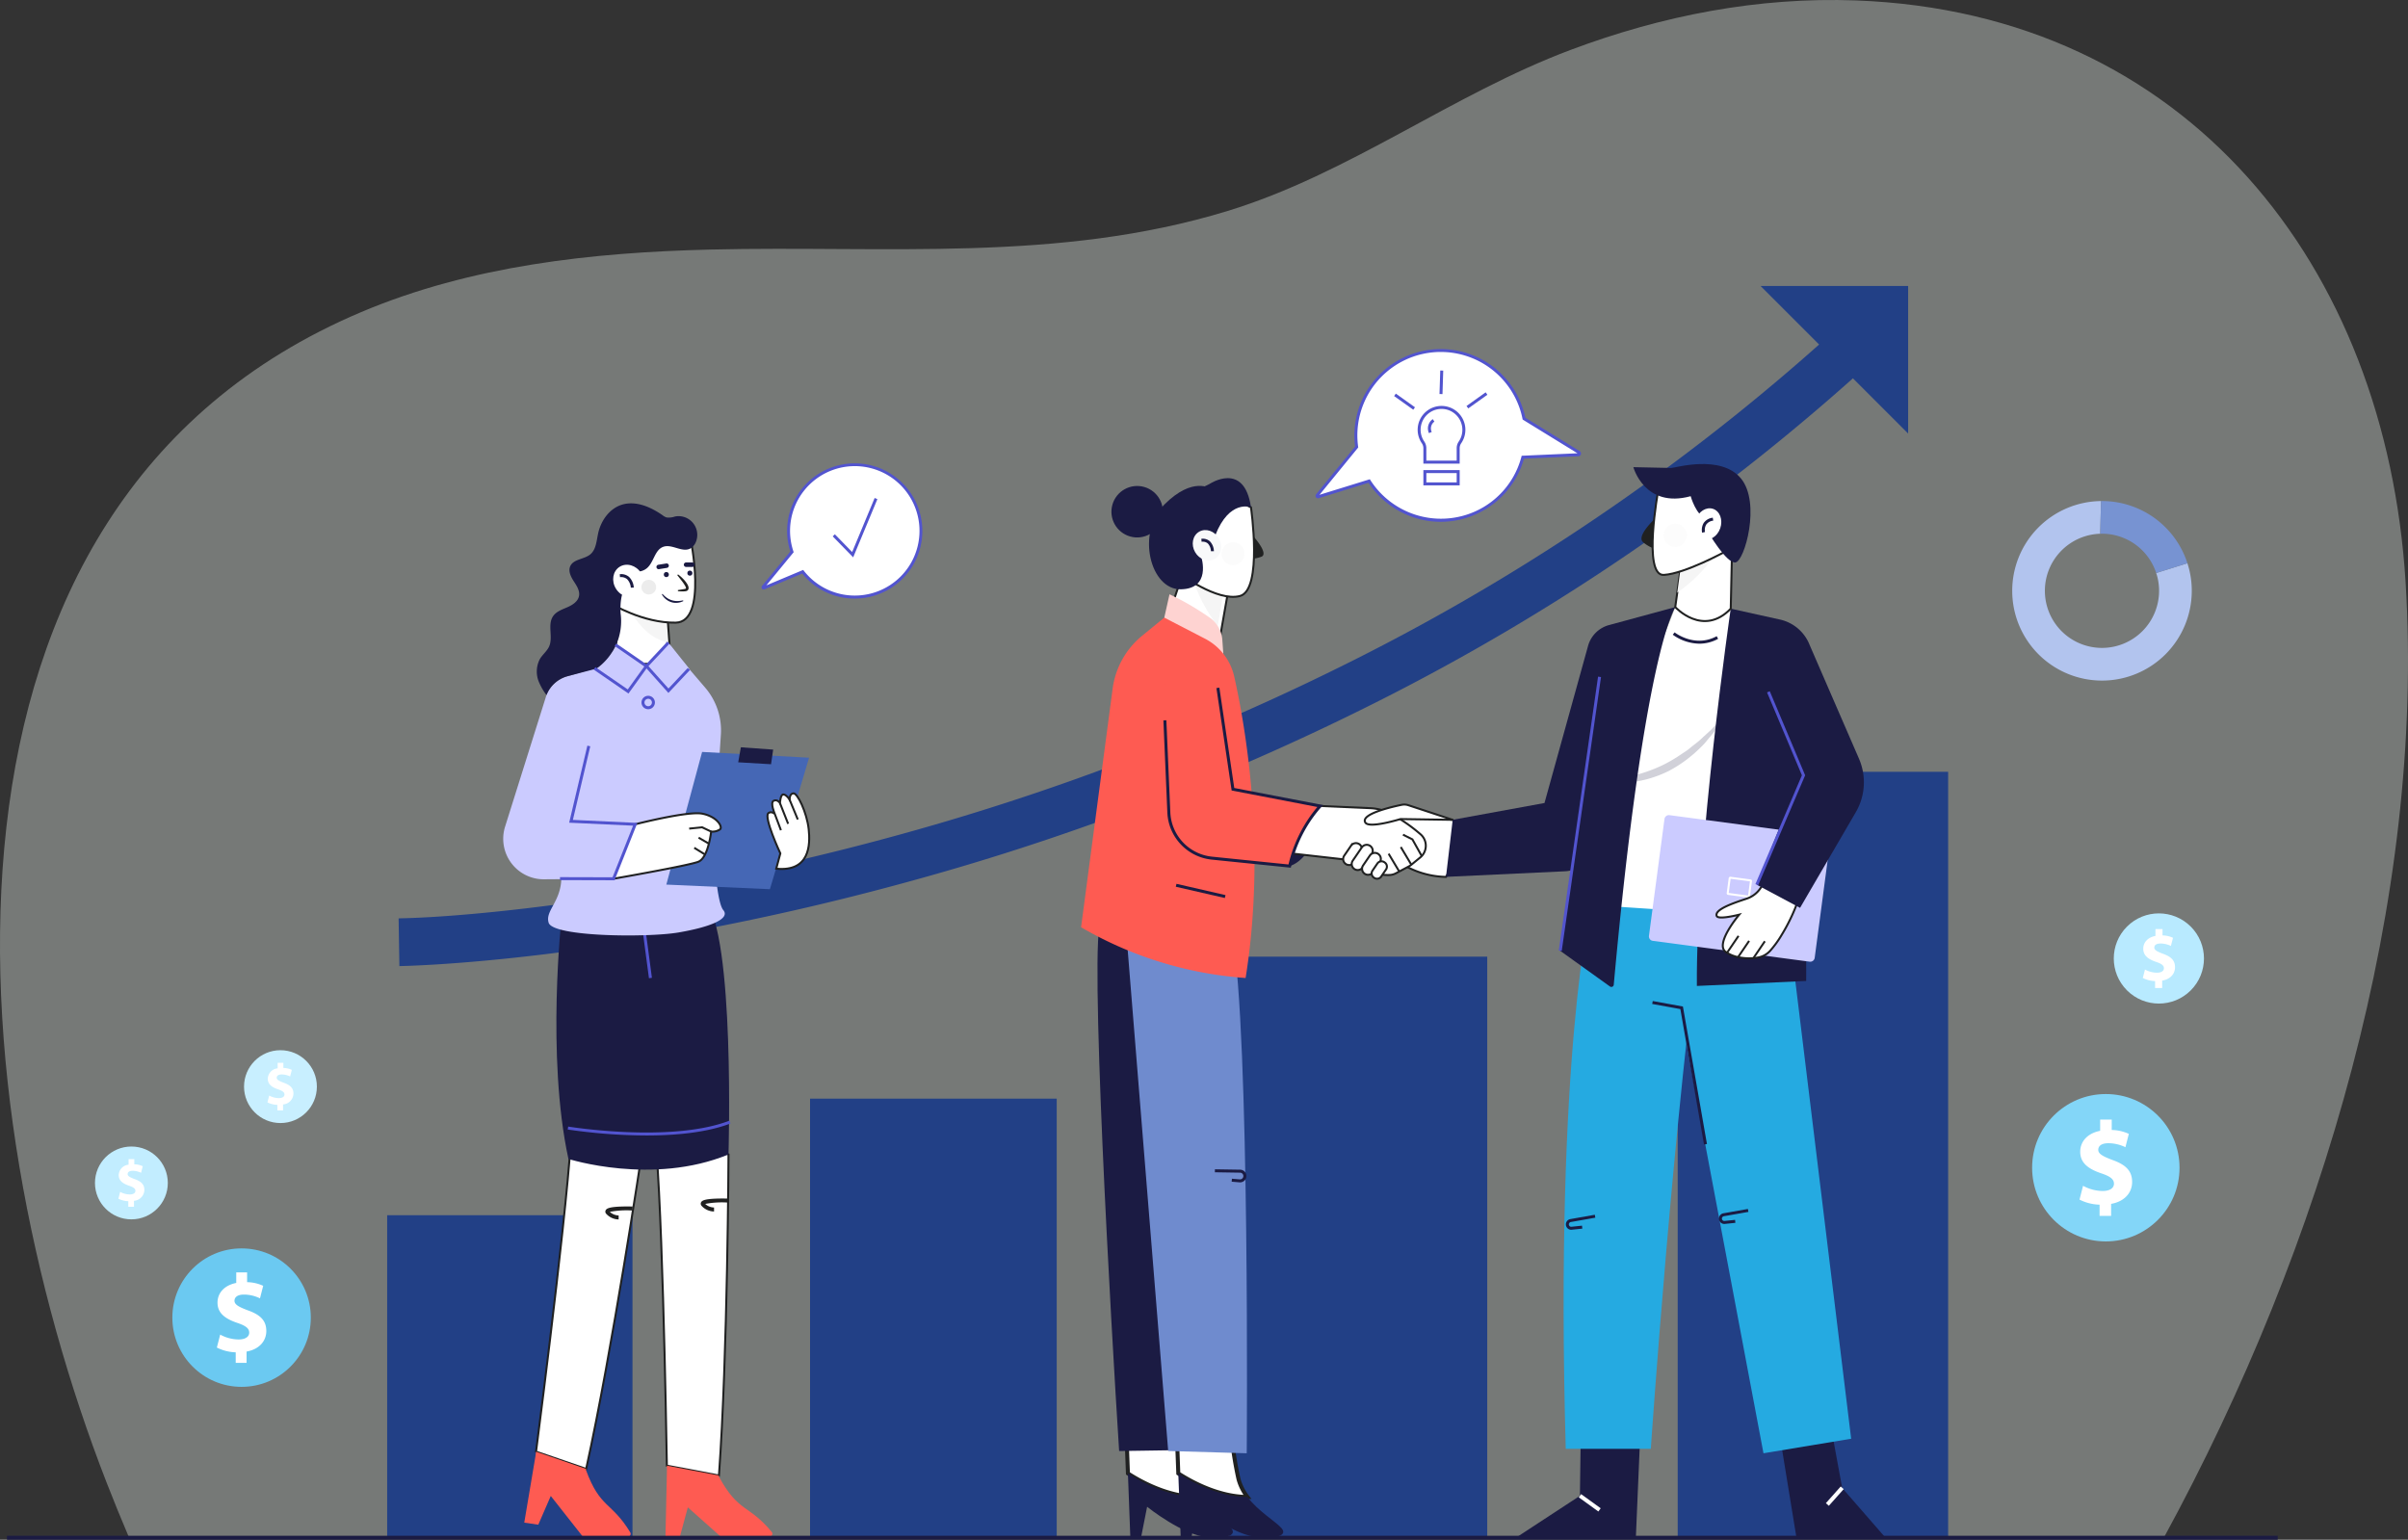 <svg xmlns="http://www.w3.org/2000/svg" width="602.377" height="385.217" viewBox="0 0 602.377 385.217"><rect x="0" y="0" width="602.377" height="385.217" fill="#333333" stroke="none"/><g id="MyApril10_Converted_" data-name="MyApril10 [Converted]" transform="translate(-321.484 -201.769)"><g id="OBJECTS" transform="translate(321.484 201.769)"><g id="Group_2753" data-name="Group 2753"><path id="Path_949" data-name="Path 949" d="M920.26,347.42c-4.9-79.131-54.609-142.456-137.462-145.539-24.5-.912-48.581,3.789-71.464,12.39-29.648,11.142-55.315,30.955-85.739,40.273-42.421,12.992-85.657,8.611-129.33,9.658-29.777.714-60,4.042-87.434,15.649-114.653,48.516-100.794,197.585-63.666,292.857q2.7,6.928,5.626,13.782h508.98C899.711,513.227,925.157,426.526,920.26,347.42Z" transform="translate(-318.484 -201.769)" fill="#f3fcf6" opacity="0.35"></path><g id="Group_2703" data-name="Group 2703" transform="translate(96.85 71.552)"><rect id="Rectangle_1573" data-name="Rectangle 1573" width="61.371" height="80.7" transform="translate(0 232.471)" fill="#224086"></rect><rect id="Rectangle_1574" data-name="Rectangle 1574" width="61.707" height="109.86" transform="translate(105.791 203.31)" fill="#224086"></rect><rect id="Rectangle_1575" data-name="Rectangle 1575" width="64.603" height="145.382" transform="translate(210.589 167.786)" fill="#224086"></rect><rect id="Rectangle_1576" data-name="Rectangle 1576" width="67.653" height="191.631" transform="translate(322.841 121.539)" fill="#224086"></rect><g id="Group_2702" data-name="Group 2702" transform="translate(2.869)"><g id="Group_2700" data-name="Group 2700" transform="translate(0 8.646)"><path id="Path_950" data-name="Path 950" d="M719.8,685.871l-.194-11.943c17.673-.293,65.906-4.86,121.959-20.029a617.574,617.574,0,0,0,117.015-44.6,538.174,538.174,0,0,0,123-84.928l8.112,8.766a550.13,550.13,0,0,1-125.944,86.932,629.527,629.527,0,0,1-119.436,45.461C772.909,684.81,721.937,685.836,719.8,685.871Z" transform="translate(-719.61 -524.37)" fill="#224086"></path></g><g id="Group_2701" data-name="Group 2701" transform="translate(340.697)"><path id="Path_951" data-name="Path 951" d="M2127.007,526.507,2090.09,489.59h36.917Z" transform="translate(-2090.09 -489.59)" fill="#224086"></path></g></g></g><g id="Group_2712" data-name="Group 2712" transform="translate(329.089 87.305)"><g id="Group_2704" data-name="Group 2704"><path id="Path_952" data-name="Path 952" d="M1709.277,579.96l-13.745-8.457c-.112-.554-.241-1.111-.4-1.663a21.24,21.24,0,0,0-41.456,8.768l-9.864,12.064a.241.241,0,0,0,.259.383l12.736-3.938a21.242,21.242,0,0,0,38.438-5.961l13.882-.614A.314.314,0,0,0,1709.277,579.96Z" transform="translate(-1643.385 -554.081)" fill="#fff"></path><path id="Path_953" data-name="Path 953" d="M1673.578,596.2a21.482,21.482,0,0,1-7.766-1.462,21.814,21.814,0,0,1-10.285-8.3l-12.464,3.853a.613.613,0,0,1-.656-.974l9.762-11.938a21.612,21.612,0,0,1,42.2-8.76c.134.47.259.972.375,1.534l13.608,8.373a.688.688,0,0,1-.328,1.273l-13.611.6a21.661,21.661,0,0,1-20.84,15.8Zm-17.73-10.645.154.241a20.986,20.986,0,0,0,23.353,8.84,20.72,20.72,0,0,0,14.411-14.695l.069-.264,13.964-.619-13.72-8.442-.032-.159c-.124-.607-.251-1.141-.393-1.636a20.867,20.867,0,0,0-40.728,8.614l.022.162-9.69,11.851Z" transform="translate(-1642.266 -552.959)" fill="#5254cf"></path></g><g id="Group_2711" data-name="Group 2711" transform="translate(19.657 5.391)"><g id="Group_2705" data-name="Group 2705" transform="translate(5.894 8.873)"><path id="Path_954" data-name="Path 954" d="M1757.738,617.424a5.593,5.593,0,1,0-10.21,3.15,2.607,2.607,0,0,1,.45,1.472V625.5h8.333v-3.455a2.556,2.556,0,0,1,.44-1.459A5.529,5.529,0,0,0,1757.738,617.424Z" transform="translate(-1746.178 -611.46)" fill="#fff"></path><path id="Path_955" data-name="Path 955" d="M1755.555,624.754h-9.079v-3.828a2.208,2.208,0,0,0-.385-1.263,5.967,5.967,0,1,1,9.837.015,2.182,2.182,0,0,0-.373,1.245Zm-8.333-.746h7.587v-3.083a2.922,2.922,0,0,1,.5-1.671,5.185,5.185,0,0,0,.922-2.953,5.241,5.241,0,0,0-1.743-3.9,5.178,5.178,0,0,0-4.087-1.29,5.212,5.212,0,0,0-3.7,8.124,2.956,2.956,0,0,1,.515,1.683Z" transform="translate(-1745.049 -610.337)" fill="#5254cf"></path></g><g id="Group_2706" data-name="Group 2706" transform="translate(7.322 24.916)"><rect id="Rectangle_1577" data-name="Rectangle 1577" width="8.333" height="3.073" transform="translate(0.373 0.373)" fill="#fff"></rect><path id="Path_956" data-name="Path 956" d="M1759.869,678.688h-9.079V674.87h9.079Zm-8.333-.746h7.587v-2.327h-7.587Z" transform="translate(-1750.79 -674.87)" fill="#5254cf"></path></g><g id="Group_2707" data-name="Group 2707" transform="translate(8.467 12.165)"><path id="Path_957" data-name="Path 957" d="M1757.924,624.83a2.464,2.464,0,0,0-.808,3.045" transform="translate(-1756.519 -624.519)" fill="#fff"></path><path id="Path_958" data-name="Path 958" d="M1755.65,627.078a2.825,2.825,0,0,1,.95-3.5l.408.624-.2-.313.206.311a2.088,2.088,0,0,0-.669,2.593Z" transform="translate(-1755.399 -623.58)" fill="#5254cf"></path></g><g id="Group_2708" data-name="Group 2708" transform="translate(0 5.781)"><line id="Line_23" data-name="Line 23" x1="4.785" y1="3.418" transform="translate(0.239 0.293)" fill="#fff"></line><rect id="Rectangle_1578" data-name="Rectangle 1578" width="0.746" height="5.882" transform="matrix(0.581, -0.814, 0.814, 0.581, 0, 0.607)" fill="#5254cf"></rect></g><g id="Group_2709" data-name="Group 2709" transform="translate(18.112 5.457)"><line id="Line_24" data-name="Line 24" y1="3.418" x2="4.785" transform="translate(0.212 0.307)" fill="#fff"></line><rect id="Rectangle_1579" data-name="Rectangle 1579" width="5.882" height="0.746" transform="matrix(0.814, -0.581, 0.581, 0.814, 0, 3.419)" fill="#5254cf"></rect></g><g id="Group_2710" data-name="Group 2710" transform="translate(11.355 0)"><line id="Line_25" data-name="Line 25" y1="5.877" x2="0.186" transform="translate(0.374 0.019)" fill="#fff"></line><rect id="Rectangle_1580" data-name="Rectangle 1580" width="5.882" height="0.746" transform="translate(0 5.879) rotate(-88.172)" fill="#5254cf"></rect></g></g></g><g id="Group_2715" data-name="Group 2715" transform="translate(190.502 115.914)"><g id="Group_2713" data-name="Group 2713"><path id="Path_959" data-name="Path 959" d="M1109.231,669.54a16.525,16.525,0,0,0-15.689,21.78l-7.207,8.753a.176.176,0,0,0,.2.273l9.685-4.055a16.541,16.541,0,1,0,13.007-26.752Z" transform="translate(-1085.921 -669.167)" fill="#fff"></path><path id="Path_960" data-name="Path 960" d="M1108.1,701.882a16.823,16.823,0,0,1-13.123-6.262l-9.427,3.945a.548.548,0,0,1-.634-.855l7.078-8.6a16.914,16.914,0,1,1,16.107,11.769Zm-12.89-7.17.176.224a16.191,16.191,0,1,0-2.62-4.86l.065.2-6.831,8.3Z" transform="translate(-1084.792 -668.04)" fill="#5254cf"></path></g><g id="Group_2714" data-name="Group 2714" transform="translate(17.809 8.671)"><path id="Path_961" data-name="Path 961" d="M1157.5,712.7l4.723,4.848,5.842-14.046" transform="translate(-1157.234 -703.356)" fill="#fff"></path><path id="Path_962" data-name="Path 962" d="M1161.546,717.774l-5.116-5.25.532-.522,4.331,4.445,5.626-13.526.686.288Z" transform="translate(-1156.43 -702.92)" fill="#5254cf"></path></g></g><g id="Group_2716" data-name="Group 2716" transform="translate(503.371 125.35)"><path id="Path_963" data-name="Path 963" d="M2388.244,728.483a22.457,22.457,0,1,1-22.687-22.453c-.074,2.444-.152,5.315-.209,8.176a14.284,14.284,0,1,0,14.719,14.277,13.947,13.947,0,0,0-.721-4.452l7.808-2.444A22.045,22.045,0,0,1,2388.244,728.483Z" transform="translate(-2343.33 -706.023)" fill="#b2c4ee"></path><path id="Path_964" data-name="Path 964" d="M2453.7,721.565l-7.809,2.444a14.252,14.252,0,0,0-13.566-9.832c-.142,0-.293,0-.435.007.06-2.861.134-5.733.209-8.176.075-.008.152-.008.226-.008A22.462,22.462,0,0,1,2453.7,721.565Z" transform="translate(-2409.874 -706)" fill="#7793d2"></path></g><g id="Group_2723" data-name="Group 2723" transform="translate(23.757 262.743)"><g id="Group_2718" data-name="Group 2718" transform="translate(19.356 49.583)"><circle id="Ellipse_464" data-name="Ellipse 464" cx="17.32" cy="17.32" r="17.32" fill="#6bc9f1"></circle><g id="Group_2717" data-name="Group 2717" transform="translate(11.135 6.006)"><path id="Path_965" data-name="Path 965" d="M541.416,1504.907v-2.633a11.155,11.155,0,0,1-4.716-1.193l.833-3.244a9.806,9.806,0,0,0,4.6,1.221c1.581,0,2.662-.609,2.662-1.718,0-1.054-.888-1.72-2.938-2.414-2.968-1-4.992-2.384-4.992-5.074,0-2.441,1.72-4.353,4.686-4.937v-2.635h2.717v2.441a10.027,10.027,0,0,1,4.022.915l-.8,3.135a9.177,9.177,0,0,0-3.992-.945c-1.8,0-2.387.776-2.387,1.554,0,.915.972,1.5,3.329,2.384,3.3,1.166,4.631,2.69,4.631,5.188,0,2.469-1.748,4.574-4.937,5.131v2.827h-2.72Z" transform="translate(-536.7 -1482.28)" fill="#fff"></path></g></g><g id="Group_2720" data-name="Group 2720" transform="translate(0 24.097)"><circle id="Ellipse_465" data-name="Ellipse 465" cx="9.111" cy="9.111" r="9.111" fill="#c2edff"></circle><g id="Group_2719" data-name="Group 2719" transform="translate(5.857 3.155)"><path id="Path_966" data-name="Path 966" d="M440.091,1380.2v-1.385a5.9,5.9,0,0,1-2.481-.626l.438-1.708a5.147,5.147,0,0,0,2.421.641c.83,0,1.4-.321,1.4-.9,0-.554-.467-.9-1.546-1.27-1.561-.525-2.628-1.255-2.628-2.67a2.7,2.7,0,0,1,2.466-2.6v-1.387h1.429v1.285a5.258,5.258,0,0,1,2.116.482l-.423,1.648a4.827,4.827,0,0,0-2.1-.5c-.95,0-1.255.408-1.255.818,0,.482.51.788,1.75,1.255,1.735.614,2.436,1.415,2.436,2.73a2.8,2.8,0,0,1-2.6,2.7v1.487Z" transform="translate(-437.61 -1368.29)" fill="#fff"></path></g></g><g id="Group_2722" data-name="Group 2722" transform="translate(37.29)"><circle id="Ellipse_466" data-name="Ellipse 466" cx="9.111" cy="9.111" r="9.111" fill="#c8efff"></circle><g id="Group_2721" data-name="Group 2721" transform="translate(5.857 3.155)"><path id="Path_967" data-name="Path 967" d="M590.091,1283.268v-1.385a5.9,5.9,0,0,1-2.481-.626l.438-1.708a5.149,5.149,0,0,0,2.421.641c.83,0,1.4-.321,1.4-.905,0-.554-.467-.9-1.546-1.27-1.561-.524-2.628-1.255-2.628-2.67a2.7,2.7,0,0,1,2.466-2.6v-1.387h1.43v1.285a5.26,5.26,0,0,1,2.116.482l-.423,1.648a4.828,4.828,0,0,0-2.1-.5c-.95,0-1.255.408-1.255.818,0,.482.51.788,1.75,1.255,1.735.614,2.436,1.414,2.436,2.729a2.8,2.8,0,0,1-2.6,2.7v1.487Z" transform="translate(-587.61 -1271.36)" fill="#fff"></path></g></g></g><g id="Group_2728" data-name="Group 2728" transform="translate(508.348 223.84)"><g id="Group_2725" data-name="Group 2725" transform="translate(0 49.868)"><circle id="Ellipse_467" data-name="Ellipse 467" cx="18.438" cy="18.438" r="18.438" fill="#83d6f8"></circle><g id="Group_2724" data-name="Group 2724" transform="translate(11.856 6.386)"><path id="Path_968" data-name="Path 968" d="M2416.059,1352.566v-2.8a11.855,11.855,0,0,1-5.019-1.27l.885-3.456a10.434,10.434,0,0,0,4.9,1.3c1.683,0,2.834-.649,2.834-1.83,0-1.124-.945-1.832-3.13-2.57-3.16-1.062-5.315-2.538-5.315-5.4,0-2.6,1.83-4.634,4.989-5.255v-2.807h2.894v2.6a10.631,10.631,0,0,1,4.281.974l-.855,3.336a9.777,9.777,0,0,0-4.251-1c-1.919,0-2.541.828-2.541,1.653,0,.975,1.034,1.594,3.542,2.538,3.513,1.241,4.929,2.864,4.929,5.521,0,2.628-1.862,4.87-5.255,5.462v3.01h-2.889Z" transform="translate(-2411.04 -1328.47)" fill="#fff"></path></g></g><g id="Group_2727" data-name="Group 2727" transform="translate(15.755 0)"><circle id="Ellipse_468" data-name="Ellipse 468" cx="11.281" cy="11.281" r="11.281" transform="translate(0 15.954) rotate(-45)" fill="#b8eaff"></circle><g id="Group_2726" data-name="Group 2726" transform="translate(11.934 8.588)"><path id="Path_969" data-name="Path 969" d="M2477.8,1151.464v-1.715a7.3,7.3,0,0,1-3.07-.776l.542-2.113a6.382,6.382,0,0,0,3,.793c1.03,0,1.736-.4,1.736-1.119,0-.686-.579-1.121-1.914-1.571-1.934-.651-3.251-1.554-3.251-3.3,0-1.591,1.121-2.836,3.052-3.214v-1.715h1.77v1.591a6.528,6.528,0,0,1,2.62.6l-.525,2.041a5.985,5.985,0,0,0-2.6-.614c-1.174,0-1.554.507-1.554,1.012,0,.6.631.975,2.167,1.554,2.15.758,3.018,1.753,3.018,3.378,0,1.609-1.138,2.981-3.214,3.341v1.842H2477.8Z" transform="translate(-2474.73 -1136.73)" fill="#fff"></path></g></g></g><g id="Group_2736" data-name="Group 2736" transform="translate(270.438 119.625)"><g id="Group_2729" data-name="Group 2729" transform="translate(6.073)"><path id="Path_970" data-name="Path 970" d="M1572.621,739.54c.288.144,4.405,4.693,2.6,5.561a8.566,8.566,0,0,1-4.261.5Z" transform="translate(-1536.109 -725.476)" fill="#202121"></path><path id="Path_971" data-name="Path 971" d="M1489.762,778.52l-5,14.707,13.275,6.99,3.441-19.589-11.709-2.108Z" transform="translate(-1470.338 -754.766)" fill="#fff" stroke="#202121" stroke-width="0.5"></path><path id="Path_972" data-name="Path 972" d="M1526.935,785.753l-1.75,10.451A38.769,38.769,0,0,1,1519,784.579l2.456-.139Z" transform="translate(-1497.066 -759.214)" fill="#f5f5f5"></path><path id="Path_973" data-name="Path 973" d="M1522.9,701.888s2.981,20.624-2.742,22.175-15.259-5.723-15.259-5.723l2.861-17.168,8.345-2.742Z" transform="translate(-1486.471 -694.586)" fill="#fff" stroke="#202121" stroke-width="0.5"></path><path id="Path_974" data-name="Path 974" d="M1518.212,690.269s-5.365-2.145-8.942,7.033l-1.787,3.1-8.823-.955,1.429-11.207,7.749-3.816S1516.544,678.588,1518.212,690.269Z" transform="translate(-1481.783 -682.967)" fill="#1b1b43"></path><path id="Path_975" data-name="Path 975" d="M1490.205,691.457s-4.49-3.219-11.644,3.935-3.5,21.379,4.132,21.22c7.436-.154,5.365-7.51,4.887-8.823S1490.205,691.457,1490.205,691.457Z" transform="translate(-1463.789 -688.804)" fill="#1b1b43"></path><ellipse id="Ellipse_469" data-name="Ellipse 469" cx="3.436" cy="3.918" rx="3.436" ry="3.918" transform="matrix(0.866, -0.5, 0.5, 0.866, 20.49, 15.116)" fill="#f8f9fa"></ellipse><path id="Path_976" data-name="Path 976" d="M1529.756,747.058a2.96,2.96,0,0,0-.761-1.929,1.975,1.975,0,0,0-1.569-.435l-.067-.743a2.681,2.681,0,0,1,2.141.629,3.669,3.669,0,0,1,1,2.476l-.743,0h0Z" transform="translate(-1503.348 -728.778)" fill="#1b1b43"></path><circle id="Ellipse_470" data-name="Ellipse 470" cx="2.859" cy="2.859" r="2.859" transform="translate(29.081 16.043)" fill="#f5f5f5" opacity="0.4"></circle><circle id="Ellipse_471" data-name="Ellipse 471" cx="6.439" cy="6.439" r="6.439" transform="translate(0 12.822) rotate(-74.068)" fill="#1b1b43"></circle></g><g id="Group_2732" data-name="Group 2732" transform="translate(4.101 110.679)"><g id="Group_2730" data-name="Group 2730" transform="translate(7.289 128.651)"><path id="Path_977" data-name="Path 977" d="M1467.558,1656.8a93.451,93.451,0,0,1-1.772-11.107l-13.626.84.333,8.825c3.433,2.218,10.148,5.852,17.3,5.894A12.835,12.835,0,0,1,1467.558,1656.8Z" transform="translate(-1452.16 -1645.69)" fill="#fff" stroke="#202121" stroke-width="1"></path><path id="Path_978" data-name="Path 978" d="M1479.289,1698.23c-1.715-1.872-5.792-4.172-8.5-7.776-7.15-.042-13.864-3.677-17.3-5.894l.6,15.91h2.707l1.494-7.56s9.054,7.279,15.4,7.654S1480.316,1699.352,1479.289,1698.23Z" transform="translate(-1453.16 -1674.897)" fill="#1b1b43"></path></g><path id="Path_979" data-name="Path 979" d="M1423.778,1128.18c-3.167,2.754,2.521,102.482,4.48,132.721l18.759-.281-3.08-128.522Z" transform="translate(-1422.838 -1128.18)" fill="#1b1b43"></path><g id="Group_2731" data-name="Group 2731" transform="translate(19.888 128.651)"><path id="Path_980" data-name="Path 980" d="M1518.238,1656.8a93.478,93.478,0,0,1-1.772-11.107l-13.625.84.333,8.825c3.433,2.218,10.148,5.852,17.3,5.894A12.876,12.876,0,0,1,1518.238,1656.8Z" transform="translate(-1502.84 -1645.69)" fill="#fff" stroke="#202121" stroke-width="1"></path><path id="Path_981" data-name="Path 981" d="M1529.979,1698.23c-1.715-1.872-5.792-4.172-8.5-7.776-7.15-.042-13.864-3.677-17.3-5.894l.6,15.91h2.707l1.494-7.56s9.054,7.279,15.4,7.654S1531.006,1699.352,1529.979,1698.23Z" transform="translate(-1503.847 -1674.897)" fill="#1b1b43"></path></g><path id="Path_982" data-name="Path 982" d="M1451.4,1134.94l10.59,131.026,19.649.574s.84-105.562-3.64-129.922Z" transform="translate(-1444.299 -1133.26)" fill="#6f8bce"></path><path id="Path_983" data-name="Path 983" d="M1547.262,1381.781c-.045,0-.09,0-.134-.005l-1.954-.164.062-.743,1.954.164a.841.841,0,0,0,.736-1.35.833.833,0,0,0-.654-.328l-6.3-.1.012-.746,6.3.1a1.586,1.586,0,0,1-.022,3.172Z" transform="translate(-1511.603 -1316.279)" fill="#1b1b43"></path></g><g id="Group_2735" data-name="Group 2735" transform="translate(0 29.057)"><path id="Path_984" data-name="Path 984" d="M1490.07,805.685l1.307-5.835a67.236,67.236,0,0,1,10.314,6.023,7.451,7.451,0,0,1,2.9,5.387l.368,5.248-11.2-3.08Z" transform="translate(-1469.255 -799.85)" fill="#fed3d1"></path><path id="Path_985" data-name="Path 985" d="M1728.957,1037.137a21.688,21.688,0,0,1-14.56-5.974l-.186-9.613,16.427,1.308,4.574,4.293Z" transform="translate(-1637.675 -966.436)" fill="#fff" stroke="#202121" stroke-width="0.5"></path><path id="Path_986" data-name="Path 986" d="M1616.22,1027.938s7-1.586,7.654-15.028l-6.16,4.853Z" transform="translate(-1564.044 -959.944)" fill="#1b1b43"></path><path id="Path_987" data-name="Path 987" d="M1427.155,823.32l10.173,5.265a14.178,14.178,0,0,1,7.324,9.476c2.871,12.8,8.055,42.781,2.849,75.419a95.037,95.037,0,0,1-41.16-12.693l7.893-59.7a20.572,20.572,0,0,1,7.358-13.215Z" transform="translate(-1406.34 -817.485)" fill="#fe5b52"></path><path id="Path_988" data-name="Path 988" d="M1596.455,1011.79l18.4.815a12.336,12.336,0,0,1,5.357,1.459,41.689,41.689,0,0,1,7.331,5.1,3.775,3.775,0,0,1,.8,4.708h0a3.71,3.71,0,0,1-.895,1.062l-2.248,1.837a3.6,3.6,0,0,1-.614.408l-3.207,1.71a3.626,3.626,0,0,1-1.569.438,10.991,10.991,0,0,1-8.616-3.582l-23.52-2.66,3.92-8.82Z" transform="translate(-1542.599 -959.102)" fill="#fff" stroke="#202121" stroke-width="0.5"></path><path id="Path_989" data-name="Path 989" d="M1713.816,1015.271l-11.1-3.654a3.212,3.212,0,0,0-1.658-.1c-2.643.544-10.421,2.349-9.084,4.452.979,1.539,8.773-.888,8.773-.888Z" transform="translate(-1620.853 -958.85)" fill="#fff" stroke="#202121" stroke-width="0.5"></path><g id="Group_2733" data-name="Group 2733" transform="translate(65.567 62.258)"><path id="Path_990" data-name="Path 990" d="M1670.743,1055.507h0a1.5,1.5,0,0,1-.393-2.086l1.693-2.479a1.5,1.5,0,0,1,2.086-.393h0a1.5,1.5,0,0,1,.393,2.086l-1.693,2.479A1.5,1.5,0,0,1,1670.743,1055.507Z" transform="translate(-1670.089 -1050.289)" fill="#fff" stroke="#202121" stroke-width="0.5"></path><path id="Path_991" data-name="Path 991" d="M1679.333,1058.015h0a1.5,1.5,0,0,1-.393-2.086l2.26-3.306a1.5,1.5,0,0,1,2.086-.393h0a1.5,1.5,0,0,1,.393,2.086l-2.26,3.306A1.5,1.5,0,0,1,1679.333,1058.015Z" transform="translate(-1676.543 -1051.551)" fill="#fff" stroke="#202121" stroke-width="0.5"></path><path id="Path_992" data-name="Path 992" d="M1689.753,1065.317h0a1.5,1.5,0,0,1-.393-2.086l1.693-2.479a1.5,1.5,0,0,1,2.086-.393h0a1.5,1.5,0,0,1,.393,2.086l-1.693,2.479A1.5,1.5,0,0,1,1689.753,1065.317Z" transform="translate(-1684.373 -1057.66)" fill="#fff" stroke="#202121" stroke-width="0.5"></path><path id="Path_993" data-name="Path 993" d="M1699.375,1072.715l-.092-.062a1.259,1.259,0,0,1-.328-1.75l1.208-1.77a1.259,1.259,0,0,1,1.75-.328l.092.062a1.258,1.258,0,0,1,.328,1.75l-1.208,1.77A1.258,1.258,0,0,1,1699.375,1072.715Z" transform="translate(-1691.613 -1064.036)" fill="#fff" stroke="#202121" stroke-width="0.5"></path></g><path id="Path_994" data-name="Path 994" d="M1497.331,865.787s6.533-3.734,8.214,32.293l21.839,4.2a40.077,40.077,0,0,0-7.654,15.028l-18.6-2a12.252,12.252,0,0,1-6.951-3.135h0a12.239,12.239,0,0,1-3.943-8.092l-2.429-31.574Z" transform="translate(-1467.557 -849.313)" fill="#fe5b52"></path><path id="Path_995" data-name="Path 995" d="M1521.043,938.836l-19.776-2.019a12.373,12.373,0,0,1-11.107-11.781l-.989-23.055.746-.032.99,23.055a11.633,11.633,0,0,0,10.439,11.073l19.122,1.952a34.691,34.691,0,0,1,7.217-14.381l-21.444-4.124-3.806-25.623.738-.109,3.727,25.1,22.272,4.283-.5.5a33.056,33.056,0,0,0-7.552,14.846Z" transform="translate(-1468.579 -870.437)" fill="#1b1b43"></path><rect id="Rectangle_1581" data-name="Rectangle 1581" width="0.746" height="12.584" transform="matrix(0.224, -0.975, 0.975, 0.224, 23.696, 73.163)" fill="#1b1b43"></rect><g id="Group_2734" data-name="Group 2734" transform="translate(76.719 59.914)"><path id="Path_996" data-name="Path 996" d="M1734.419,1046.61l-2.324-4.159-2.295-1.149.224-.443,2.429,1.213,2.4,4.293Z" transform="translate(-1726.107 -1040.86)" fill="#202121"></path><rect id="Rectangle_1582" data-name="Rectangle 1582" width="0.497" height="5.153" transform="translate(3.045 3.441) rotate(-30.876)" fill="#202121"></rect><rect id="Rectangle_1583" data-name="Rectangle 1583" width="0.497" height="5.153" transform="translate(0 5.119) rotate(-30.876)" fill="#202121"></rect></g></g></g><g id="Group_2743" data-name="Group 2743" transform="translate(361.72 116.09)"><g id="Group_2739" data-name="Group 2739" transform="translate(17.827 106.932)"><g id="Group_2737" data-name="Group 2737" transform="translate(0 135.15)"><path id="Path_997" data-name="Path 997" d="M1861.108,1644.407l-.189,14.185-15.679,10.267h29.68l1.121-26.319Z" transform="translate(-1845.24 -1642.54)" fill="#1b1b43"></path><rect id="Rectangle_1584" data-name="Rectangle 1584" width="0.994" height="6.036" transform="matrix(0.586, -0.811, 0.811, 0.586, 15.4, 16.439)" fill="#fefefe"></rect></g><g id="Group_2738" data-name="Group 2738" transform="translate(65.52 131.043)"><path id="Path_998" data-name="Path 998" d="M2121.215,1626.02l3.359,18.2,10.64,12.226h-22.12l-4.293-26.319Z" transform="translate(-2108.8 -1626.02)" fill="#1b1b43"></path><rect id="Rectangle_1585" data-name="Rectangle 1585" width="5.581" height="0.994" transform="matrix(0.665, -0.747, 0.747, 0.665, 11.688, 21.997)" fill="#fefefe"></rect></g><path id="Path_999" data-name="Path 999" d="M1898.787,1103.949s-9.146,36.961-6.347,136.082h21.28s5.6-82.882,13.439-138.881Z" transform="translate(-1880.306 -1100.588)" fill="#25aae1"></path><path id="Path_1000" data-name="Path 1000" d="M2018.339,1098.89l16.706,136.922-21.934,3.639-26.441-140.286Z" transform="translate(-1951.511 -1098.89)" fill="#25aae1"></path><path id="Path_1001" data-name="Path 1001" d="M1994.019,1245.087,1988.1,1211.2l-7.038-1.28.134-.733,7.547,1.372.045.256,5.966,34.142Z" transform="translate(-1947.296 -1181.77)" fill="#1b1b43"></path><path id="Path_1002" data-name="Path 1002" d="M1895.522,1428.024a1.345,1.345,0,0,1-1.333-1.211,1.349,1.349,0,0,1,1.1-1.457l6.135-1.086.129.733-6.138,1.087a.6.6,0,0,0-.49.649.583.583,0,0,0,.216.4.6.6,0,0,0,.44.132l2.635-.273.077.741-2.635.273A.921.921,0,0,1,1895.522,1428.024Z" transform="translate(-1882.016 -1343.381)" fill="#1b1b43"></path><path id="Path_1003" data-name="Path 1003" d="M2049.543,1422.174a1.32,1.32,0,0,1-.845-.3,1.333,1.333,0,0,1-.487-.907,1.349,1.349,0,0,1,1.1-1.457l6.135-1.086.129.733-6.138,1.086a.6.6,0,0,0-.49.649.6.6,0,0,0,.656.534l2.635-.273.077.741-2.635.273A.917.917,0,0,1,2049.543,1422.174Z" transform="translate(-1997.747 -1338.986)" fill="#1b1b43"></path></g><g id="Group_2741" data-name="Group 2741" transform="translate(0 35.791)"><path id="Path_1004" data-name="Path 1004" d="M1940.624,812.72l-18.99,48.742-2.053,25.76,40.879,2.8-5.954-76.909Z" transform="translate(-1883.272 -812.72)" fill="#fff"></path><path id="Path_1005" data-name="Path 1005" d="M1922.67,939.083a32.089,32.089,0,0,0,9.268-.723,36.7,36.7,0,0,0,8.606-3.1,38.667,38.667,0,0,0,3.93-2.369c.627-.44,1.3-.82,1.894-1.313s1.2-.97,1.81-1.444a18.9,18.9,0,0,0,1.75-1.529l1.73-1.576c1.111-1.1,2.16-2.265,3.329-3.359-.811,1.357-1.668,2.7-2.6,4l-1.534,1.842a15.9,15.9,0,0,1-1.636,1.763,32.977,32.977,0,0,1-7.769,5.747,28.775,28.775,0,0,1-9.257,2.856A21.175,21.175,0,0,1,1922.67,939.083Z" transform="translate(-1885.594 -896.088)" fill="#1b1b43" opacity="0.2"></path><path id="Path_1006" data-name="Path 1006" d="M1917.2,812.72s-7.846,11.435-15.378,94.494a.6.6,0,0,1-.935.435l-12.48-8.947,10.921-71.121Z" transform="translate(-1859.851 -812.72)" fill="#1b1b43"></path><path id="Path_1007" data-name="Path 1007" d="M1830.881,812.72l-16.572,4.5a7.461,7.461,0,0,0-5.235,5.211l-10.9,39.306-22.961,4.2-1.68,14.279,29.794-1.4a7.677,7.677,0,0,0,7.182-6.23l8.107-42.5Z" transform="translate(-1773.53 -812.72)" fill="#1b1b43"></path><path id="Path_1008" data-name="Path 1008" d="M2034.454,814.3s-8.718,60.086-8.47,94.392l27.346-1.243.052-57.682Z" transform="translate(-1963.221 -813.907)" fill="#1b1b43"></path><path id="Path_1009" data-name="Path 1009" d="M2017.96,1058.755l-39.239-5.211a1.118,1.118,0,0,1-.962-1.258l3.881-29.225a1.118,1.118,0,0,1,1.258-.962l39.239,5.211a1.118,1.118,0,0,1,.962,1.258l-3.881,29.225A1.12,1.12,0,0,1,2017.96,1058.755Z" transform="translate(-1926.981 -970.041)" fill="#cbcbff"></path><path id="Path_1010" data-name="Path 1010" d="M2061.44,1089.306a.357.357,0,0,1-.052,0h0l-5.041-.669a.394.394,0,0,1-.261-.152.382.382,0,0,1-.077-.291l.5-3.754a.394.394,0,0,1,.443-.338l5.042.669a.394.394,0,0,1,.261.152.382.382,0,0,1,.077.291l-.5,3.754a.392.392,0,0,1-.39.341Zm-4.922-1.151,4.833.641.47-3.547-4.833-.641Zm-.015.1Zm.381-3.664Z" transform="translate(-1985.781 -1016.634)" fill="#fff"></path><path id="Path_1011" data-name="Path 1011" d="M2057.867,1089.08l-1.2,1.72a6.656,6.656,0,0,1-3.316,2.5c-2.72.92-8.3,2.66-7.553,4.38.428.984,5.621-.355,5.621-.355s-6,7.078-3.5,9.228a8.042,8.042,0,0,0,3.259,1.41,12.848,12.848,0,0,0,4.811.112,5.379,5.379,0,0,0,3.232-1.785,25.505,25.505,0,0,0,2.792-3.863,46.24,46.24,0,0,0,4.631-10.118Z" transform="translate(-1978.059 -1020.378)" fill="#fff" stroke="#202121" stroke-width="0.5"></path><path id="Path_1012" data-name="Path 1012" d="M2060.07,814.3l12.318,2.727a10.368,10.368,0,0,1,7.413,6.342l12.353,28.467a14.847,14.847,0,0,1-.793,13.384l-13.949,23.935-10.826-5.787,10.267-25.76Z" transform="translate(-1988.837 -813.907)" fill="#1b1b43"></path><path id="Path_1013" data-name="Path 1013" d="M2008.382,841a11.7,11.7,0,0,1-6.652-2.247l.467-.582c.05.04,5.022,3.945,10.526.957l.356.656A9.756,9.756,0,0,1,2008.382,841Z" transform="translate(-1945 -831.843)" fill="#1b1b43"></path><rect id="Rectangle_1586" data-name="Rectangle 1586" width="69.214" height="0.746" transform="matrix(0.142, -0.99, 0.99, 0.142, 28.217, 85.924)" fill="#5254cf"></rect><path id="Path_1014" data-name="Path 1014" d="M2085.583,945.971l-.684-.291,11.634-27.234-8.72-20.738.686-.288,8.845,21.026Z" transform="translate(-2007.494 -876.364)" fill="#5254cf"></path><g id="Group_2740" data-name="Group 2740" transform="translate(70.161 82.127)"><rect id="Rectangle_1587" data-name="Rectangle 1587" width="5.009" height="0.497" transform="matrix(0.562, -0.827, 0.827, 0.562, 0, 4.142)" fill="#202121"></rect><rect id="Rectangle_1588" data-name="Rectangle 1588" width="5.009" height="0.497" transform="matrix(0.562, -0.827, 0.827, 0.562, 2.651, 5.386)" fill="#202121"></rect><rect id="Rectangle_1589" data-name="Rectangle 1589" width="5.012" height="0.497" transform="matrix(0.562, -0.827, 0.827, 0.562, 6.589, 5.482)" fill="#202121"></rect></g></g><g id="Group_2742" data-name="Group 2742" transform="translate(46.876)"><path id="Path_1015" data-name="Path 1015" d="M1974.814,719.24s-6.11,5.238-4.191,6.983a9.413,9.413,0,0,0,4.539,2.1Z" transform="translate(-1968.221 -706.688)" fill="#202121"></path><path id="Path_1016" data-name="Path 1016" d="M2018.51,743.72l-.388,17.551c-6.941,7.2-13.882-.4-13.882-.4l.5-3.6.219-1.6.984-7.17.259-1.9,7.239-1.69Z" transform="translate(-1993.762 -725.082)" fill="#fff" stroke="#202121" stroke-width="0.5"></path><path id="Path_1017" data-name="Path 1017" d="M2015.627,757.266s-2.287,4.525-9.387,9.626l.219-1.6.984-7.17,7.438-1.6Z" transform="translate(-1995.264 -734.7)" fill="#f5f5f5"></path><path id="Path_1018" data-name="Path 1018" d="M1982.869,689.378s-4.015,21.65,1.4,21.3,15.537-5.937,15.537-5.937l1.223-10.3-4.539-6.809-7.856.174Z" transform="translate(-1976.627 -682.936)" fill="#fff" stroke="#202121" stroke-width="0.5"></path><path id="Path_1019" data-name="Path 1019" d="M1980.75,685.708s4.584,7.923,6.874,7.659,6.416-14.928,1.375-21.016-16.5-2.618-17.414-2.618-6.024-.132-9.494-.2c0,0,2.814,10.409,14.339,7.266,0,0,1.375,5.042,4.124,5.7Z" transform="translate(-1962.09 -668.748)" fill="#1b1b43"></path><ellipse id="Ellipse_472" data-name="Ellipse 472" cx="3.995" cy="3.252" rx="3.995" ry="3.252" transform="translate(14.291 17.73) rotate(-71.125)" fill="#fff"></ellipse><circle id="Ellipse_473" data-name="Ellipse 473" cx="2.921" cy="2.921" r="2.921" transform="translate(7.56 14.916)" fill="#f5f5f5" opacity="0.3"></circle><path id="Path_1020" data-name="Path 1020" d="M2031.06,726.529a3.366,3.366,0,0,1,.4-2.444,3.175,3.175,0,0,1,2.265-1.305l.119.736a2.464,2.464,0,0,0-1.763.982,2.634,2.634,0,0,0-.3,1.857Z" transform="translate(-2013.857 -709.348)" fill="#1b1b43"></path></g></g><g id="Group_2752" data-name="Group 2752" transform="translate(125.889 125.927)"><g id="Group_2746" data-name="Group 2746" transform="translate(5.257 99.334)"><g id="Group_2744" data-name="Group 2744" transform="translate(32.333 56.374)"><path id="Path_1021" data-name="Path 1021" d="M994.849,1341.857l-18.759-7.187c2.073,11.055,3.187,75.484,3.341,85.048l13.031,2.466C994.663,1391.793,994.849,1341.857,994.849,1341.857Z" transform="translate(-976.09 -1334.67)" fill="#fff" stroke="#202121" stroke-width="0.5"></path><path id="Path_1022" data-name="Path 1022" d="M1014.71,1693.376c-5.79-7-8.308-4.763-13.255-13.909.012-.07.025-.149.04-.221l-13.031-2.466c.012.771.02,1.193.02,1.193l-.373,16.8h3.547l2.053-7.56,8.495,7.56h11.6C1014.523,1694.773,1015.167,1693.931,1014.71,1693.376Z" transform="translate(-985.122 -1591.732)" fill="#fe5b52"></path></g><g id="Group_2745" data-name="Group 2745" transform="translate(0 53.279)"><path id="Path_1023" data-name="Path 1023" d="M884.373,1332.037l-17.529-9.817c.457,11.239-7.729,75.156-8.954,84.64l12.539,4.318C876.987,1381.423,884.373,1332.037,884.373,1332.037Z" transform="translate(-854.942 -1322.22)" fill="#fff" stroke="#202121" stroke-width="0.5"></path><path id="Path_1024" data-name="Path 1024" d="M872.558,1682.906c-4.718-7.763-7.535-5.911-11.112-15.674.022-.067.047-.144.07-.214l-12.539-4.318c-.1.766-.154,1.183-.154,1.183l-2.792,16.572,3.51.512,3.122-7.185,8.057,10.228,10.739.152C872.172,1684.263,872.931,1683.522,872.558,1682.906Z" transform="translate(-846.03 -1578.058)" fill="#fe5b52"></path></g><path id="Path_1025" data-name="Path 1025" d="M879.688,1111.821s-3.92,35,1.68,60.762c0,0,21,6.72,40.042-1.121,0,0,1.681-55.161-5.879-63.561Z" transform="translate(-870.318 -1107.9)" fill="#1b1b43"></path><path id="Path_1026" data-name="Path 1026" d="M909.451,1333.3a137.342,137.342,0,0,1-19.691-1.491l.122-.736c.256.042,25.678,4.144,40.327-1.472l.266.7C924.439,1332.61,916.621,1333.3,909.451,1333.3Z" transform="translate(-878.889 -1274.486)" fill="#5254cf"></path><path id="Path_1027" data-name="Path 1027" d="M964.74,1133.451c-.229-1.708-2.24-16.7-2.24-17.451h.746c0,.529,1.335,10.667,2.235,17.352Z" transform="translate(-933.546 -1113.986)" fill="#5254cf"></path><path id="Path_1028" data-name="Path 1028" d="M1026.949,1411.169a4.312,4.312,0,0,1-3.122-1.429.775.775,0,0,1-.124-.863c.209-.418.808-.82,3.731-.932,1.516-.057,2.953-.01,3.015-.007l-.035.994a22.591,22.591,0,0,0-5.676.338,3.416,3.416,0,0,0,2.213.9v.995Z" transform="translate(-979.474 -1333.333)" fill="#202121"></path><path id="Path_1029" data-name="Path 1029" d="M930.949,1419.169a4.312,4.312,0,0,1-3.122-1.429.775.775,0,0,1-.124-.863c.209-.418.808-.82,3.731-.932,1.516-.057,2.953-.01,3.016-.007l-.035.994a22.6,22.6,0,0,0-5.676.338,3.416,3.416,0,0,0,2.213.9v.995Z" transform="translate(-907.34 -1339.345)" fill="#202121"></path></g><g id="Group_2749" data-name="Group 2749" transform="translate(0 39.117)"><path id="Path_1030" data-name="Path 1030" d="M903.308,865.67l6.009,7.018a16.407,16.407,0,0,1,3.905,11.751L911.4,911.887s.559,14.187,2.426,16.427-3.548,4.293-11.2,5.6-31.36,1.121-32.482-2.426,4.666-5.974,2.8-14.747l3.734-40.32,4.947-8.586,12.974-.559Z" transform="translate(-858.78 -865.67)" fill="#cbcbff"></path><path id="Path_1031" data-name="Path 1031" d="M989,991.688l8.949-33.188,26.759,1.442-9.8,32.9Z" transform="translate(-948.201 -935.423)" fill="#4567b5"></path><path id="Path_1032" data-name="Path 1032" d="M935.118,1022.979s13.113-3.361,16.753-2.66,5.181,3.219,4.48,3.92a3.327,3.327,0,0,1-2.24.559s-.7,6.58-3.219,7.56S929.7,1036.6,929.7,1036.6l-2.053-5.367Z" transform="translate(-902.102 -981.802)" fill="#fff" stroke="#202121" stroke-width="0.5"></path><path id="Path_1033" data-name="Path 1033" d="M857.9,913.407l-5.422,13.631-17.382.134h-.057a10.137,10.137,0,0,1-9.688-13.193l10.193-32.425c.045-.157.1-.313.157-.47a7.847,7.847,0,0,1,5.119-4.681l6.9-2-.08.515-5.8,37.745Z" transform="translate(-824.883 -872.23)" fill="#cbcbff"></path><path id="Path_1034" data-name="Path 1034" d="M965.678,905.356a1.678,1.678,0,1,1,1.678-1.678A1.681,1.681,0,0,1,965.678,905.356Zm0-2.61a.932.932,0,1,0,.932.932A.932.932,0,0,0,965.678,902.746Z" transform="translate(-929.416 -892.969)" fill="#5254cf"></path><path id="Path_1035" data-name="Path 1035" d="M895.651,985.842,882,985.805v-.746l13.146.035,5.134-12.91-15.987-.746,4.554-19.279.726.169-4.348,18.406,16.134.753Z" transform="translate(-867.801 -930.659)" fill="#5254cf"></path><path id="Path_1036" data-name="Path 1036" d="M1061.994,953.83l-.664,3.754,8.214.485.529-3.664Z" transform="translate(-1002.55 -931.914)" fill="#1b1b43"></path><g id="Group_2747" data-name="Group 2747" transform="translate(46.492 41.675)"><path id="Path_1037" data-name="Path 1037" d="M1017.309,1034.859l-2.2-1.039-3.162.323-.05-.495,3.3-.338,2.322,1.1Z" transform="translate(-1011.9 -1033.31)" fill="#202121"></path><rect id="Rectangle_1590" data-name="Rectangle 1590" width="0.497" height="2.971" transform="translate(2.257 3.069) rotate(-59.861)" fill="#202121"></rect><rect id="Rectangle_1591" data-name="Rectangle 1591" width="0.497" height="3.219" transform="matrix(0.528, -0.85, 0.85, 0.528, 1.158, 5.6)" fill="#202121"></rect></g><g id="Group_2748" data-name="Group 2748" transform="translate(66.098 33.43)"><path id="Path_1038" data-name="Path 1038" d="M1093.99,1015.174s-4.256-9.128-2.986-10.081c.746-.559,1.586.187,1.586.187s-1.213-2.8-.281-3.267,1.586.559,1.586.559.094-2.148.84-2.148,1.586,1.308,1.586,1.308-.094-1.494.932-1.586,3.361,4.761,3.826,8.959c.435,3.906.281,10.734-8.119,9.894Z" transform="translate(-1090.768 -1000.145)" fill="#fff" stroke="#202121" stroke-width="0.5"></path><rect id="Rectangle_1592" data-name="Rectangle 1592" width="0.497" height="4.393" transform="translate(1.584 5.206) rotate(-20.653)" fill="#202121"></rect><rect id="Rectangle_1593" data-name="Rectangle 1593" width="0.497" height="5.576" transform="matrix(0.93, -0.367, 0.367, 0.93, 2.894, 2.534)" fill="#202121"></rect><rect id="Rectangle_1594" data-name="Rectangle 1594" width="0.497" height="5.569" transform="matrix(0.924, -0.382, 0.382, 0.924, 5.228, 1.495)" fill="#202121"></rect></g></g><g id="Group_2751" data-name="Group 2751" transform="translate(8.399)"><path id="Path_1039" data-name="Path 1039" d="M949.5,807.22l-14.17.5,1.989-21.267,8.815,5.464,2.441,1.514.6,8.445Z" transform="translate(-916.272 -767.027)" fill="#fff" stroke="#202121" stroke-width="1"></path><path id="Path_1040" data-name="Path 1040" d="M960.608,818.4c-6.518-1.233-10.068-8.959-10.068-8.959l7.023-1L960,809.951Z" transform="translate(-927.701 -783.551)" fill="#f5f5f5"></path><path id="Path_1041" data-name="Path 1041" d="M953.14,735.953s4.487,21.21-3.672,21.347-16.179-4.758-16.179-4.758l.2-11.421,4.962-4.758,8.022-2.583Z" transform="translate(-914.739 -727.451)" fill="#fff" stroke="#202121" stroke-width="0.5"></path><path id="Path_1042" data-name="Path 1042" d="M898.517,717.827a3.287,3.287,0,0,1-1.541,1.84c-2.068.965-4.544-1.253-6.692-.467-2.128.786-2.317,3.809-4.027,5.3-1.611,1.392-4.067,1.034-6.135.517l1.472,2.993q-2.252,2.58-1.969,7.786a14.706,14.706,0,0,1-1.094,7.885c-2.459,5.5-5.278,6.076-5.278,6.076l-7.043,1.85a7.861,7.861,0,0,0-5.121,4.684,15.124,15.124,0,0,1-1.84-3.142,6.758,6.758,0,0,1,.2-5.907c.666-1.1,1.78-1.949,2.307-3.132,1.034-2.357-.477-5.41.974-7.547.8-1.183,2.247-1.671,3.55-2.237s2.675-1.432,2.943-2.814c.258-1.323-.587-2.575-1.313-3.7s-1.422-2.526-.885-3.749c.805-1.83,3.49-1.71,5.032-2.983,1.442-1.213,1.541-3.341,1.939-5.181.676-3.2,2.8-6.245,5.917-7.229,3.5-1.094,7.259.557,10.252,2.655a3.258,3.258,0,0,0,.965.527,4.693,4.693,0,0,0,2.108-.239,4.679,4.679,0,0,1,5.28,6.215Z" transform="translate(-858.669 -708.32)" fill="#1b1b43"></path><g id="Group_2750" data-name="Group 2750" transform="translate(17.579 13.893)"><ellipse id="Ellipse_474" data-name="Ellipse 474" cx="3.704" cy="4.181" rx="3.704" ry="4.181" transform="translate(0 3.986) rotate(-32.549)" fill="#fff"></ellipse><path id="Path_1043" data-name="Path 1043" d="M944.894,782.955a3.364,3.364,0,0,0-.925-2.125,2.3,2.3,0,0,0-1.777-.5l-.062-.743a3.01,3.01,0,0,1,2.337.689,4.082,4.082,0,0,1,1.173,2.653Z" transform="translate(-938.961 -775.75)" fill="#1b1b43"></path></g><circle id="Ellipse_475" data-name="Ellipse 475" cx="1.842" cy="1.842" r="1.842" transform="translate(26.165 19.127)" fill="#cfcfcf" opacity="0.4"></circle><path id="Path_1044" data-name="Path 1044" d="M1000.209,779.82a9.438,9.438,0,0,1,1.3,1.139,7.057,7.057,0,0,1,1.079,1.4,2.558,2.558,0,0,1,.194.443,1.274,1.274,0,0,1,.07.569.773.773,0,0,1-.142.343.791.791,0,0,1-.281.226.992.992,0,0,1-.281.085c-.077.012-.152.022-.226.03a7.81,7.81,0,0,1-1.74-.042l0-.268c.557-.094,1.124-.164,1.651-.273.065-.015.129-.03.191-.047a.565.565,0,0,0,.122-.047c.055-.042.042-.037.052-.092a.745.745,0,0,0-.052-.264,2.628,2.628,0,0,0-.154-.333,11.528,11.528,0,0,0-.922-1.342l-1.037-1.33Z" transform="translate(-964.888 -762.045)" fill="#202121"></path><circle id="Ellipse_476" data-name="Ellipse 476" cx="0.636" cy="0.636" r="0.636" transform="translate(31.764 17.183)" fill="#1b1b43"></circle><circle id="Ellipse_477" data-name="Ellipse 477" cx="0.636" cy="0.636" r="0.636" transform="translate(37.653 16.825)" fill="#1b1b43"></circle><path id="Path_1045" data-name="Path 1045" d="M981.685,769.917l-1.989.321a.557.557,0,0,1-.639-.46h0a.557.557,0,0,1,.46-.639l1.989-.321a.557.557,0,0,1,.639.46h0A.559.559,0,0,1,981.685,769.917Z" transform="translate(-949.124 -753.773)" fill="#1b1b43"></path><path id="Path_1046" data-name="Path 1046" d="M1008.76,768.944h-1.584a.556.556,0,0,1-.557-.557h0a.556.556,0,0,1,.557-.557h1.584a.556.556,0,0,1,.557.557h0A.559.559,0,0,1,1008.76,768.944Z" transform="translate(-969.84 -753.036)" fill="#1b1b43"></path><path id="Path_1047" data-name="Path 1047" d="M984.647,799.49a6.018,6.018,0,0,0,1.069.96,4.506,4.506,0,0,0,1.26.619,4.334,4.334,0,0,0,1.385.2,5.314,5.314,0,0,0,.714-.047c.239-.027.475-.092.721-.122l.065.184a6.3,6.3,0,0,1-.714.278,4.379,4.379,0,0,1-.763.144,3.758,3.758,0,0,1-1.556-.164,4.107,4.107,0,0,1-2.347-1.949Z" transform="translate(-953.204 -776.826)" fill="#1b1b43"></path><path id="Path_1048" data-name="Path 1048" d="M930.7,855.92l-4.574,6.344L918.04,856.7l.149-.119a15.2,15.2,0,0,0,4.952-6.016Z" transform="translate(-903.28 -815.2)" fill="#cbcbff"></path><path id="Path_1049" data-name="Path 1049" d="M968.95,854.349l5.506,6.16,5.2-5.526-5.2-6.513Z" transform="translate(-941.534 -813.629)" fill="#cbcbff"></path><path id="Path_1050" data-name="Path 1050" d="M924.6,861.932l-8.7-5.989.423-.614,8.1,5.576,4.139-5.743-7.423-5.119.425-.614,8.047,5.551Z" transform="translate(-901.672 -814.351)" fill="#5254cf"></path><path id="Path_1051" data-name="Path 1051" d="M972.924,860.287l-6-6.717,5.74-6.13.542.512-5.273,5.631,5.009,5.6,4.833-5.148.544.512Z" transform="translate(-940.009 -812.855)" fill="#5254cf"></path></g></g><rect id="Rectangle_1595" data-name="Rectangle 1595" width="568.035" height="0.994" transform="translate(1.749 384.222)" fill="#1b1b43"></rect></g></g></g></svg>
